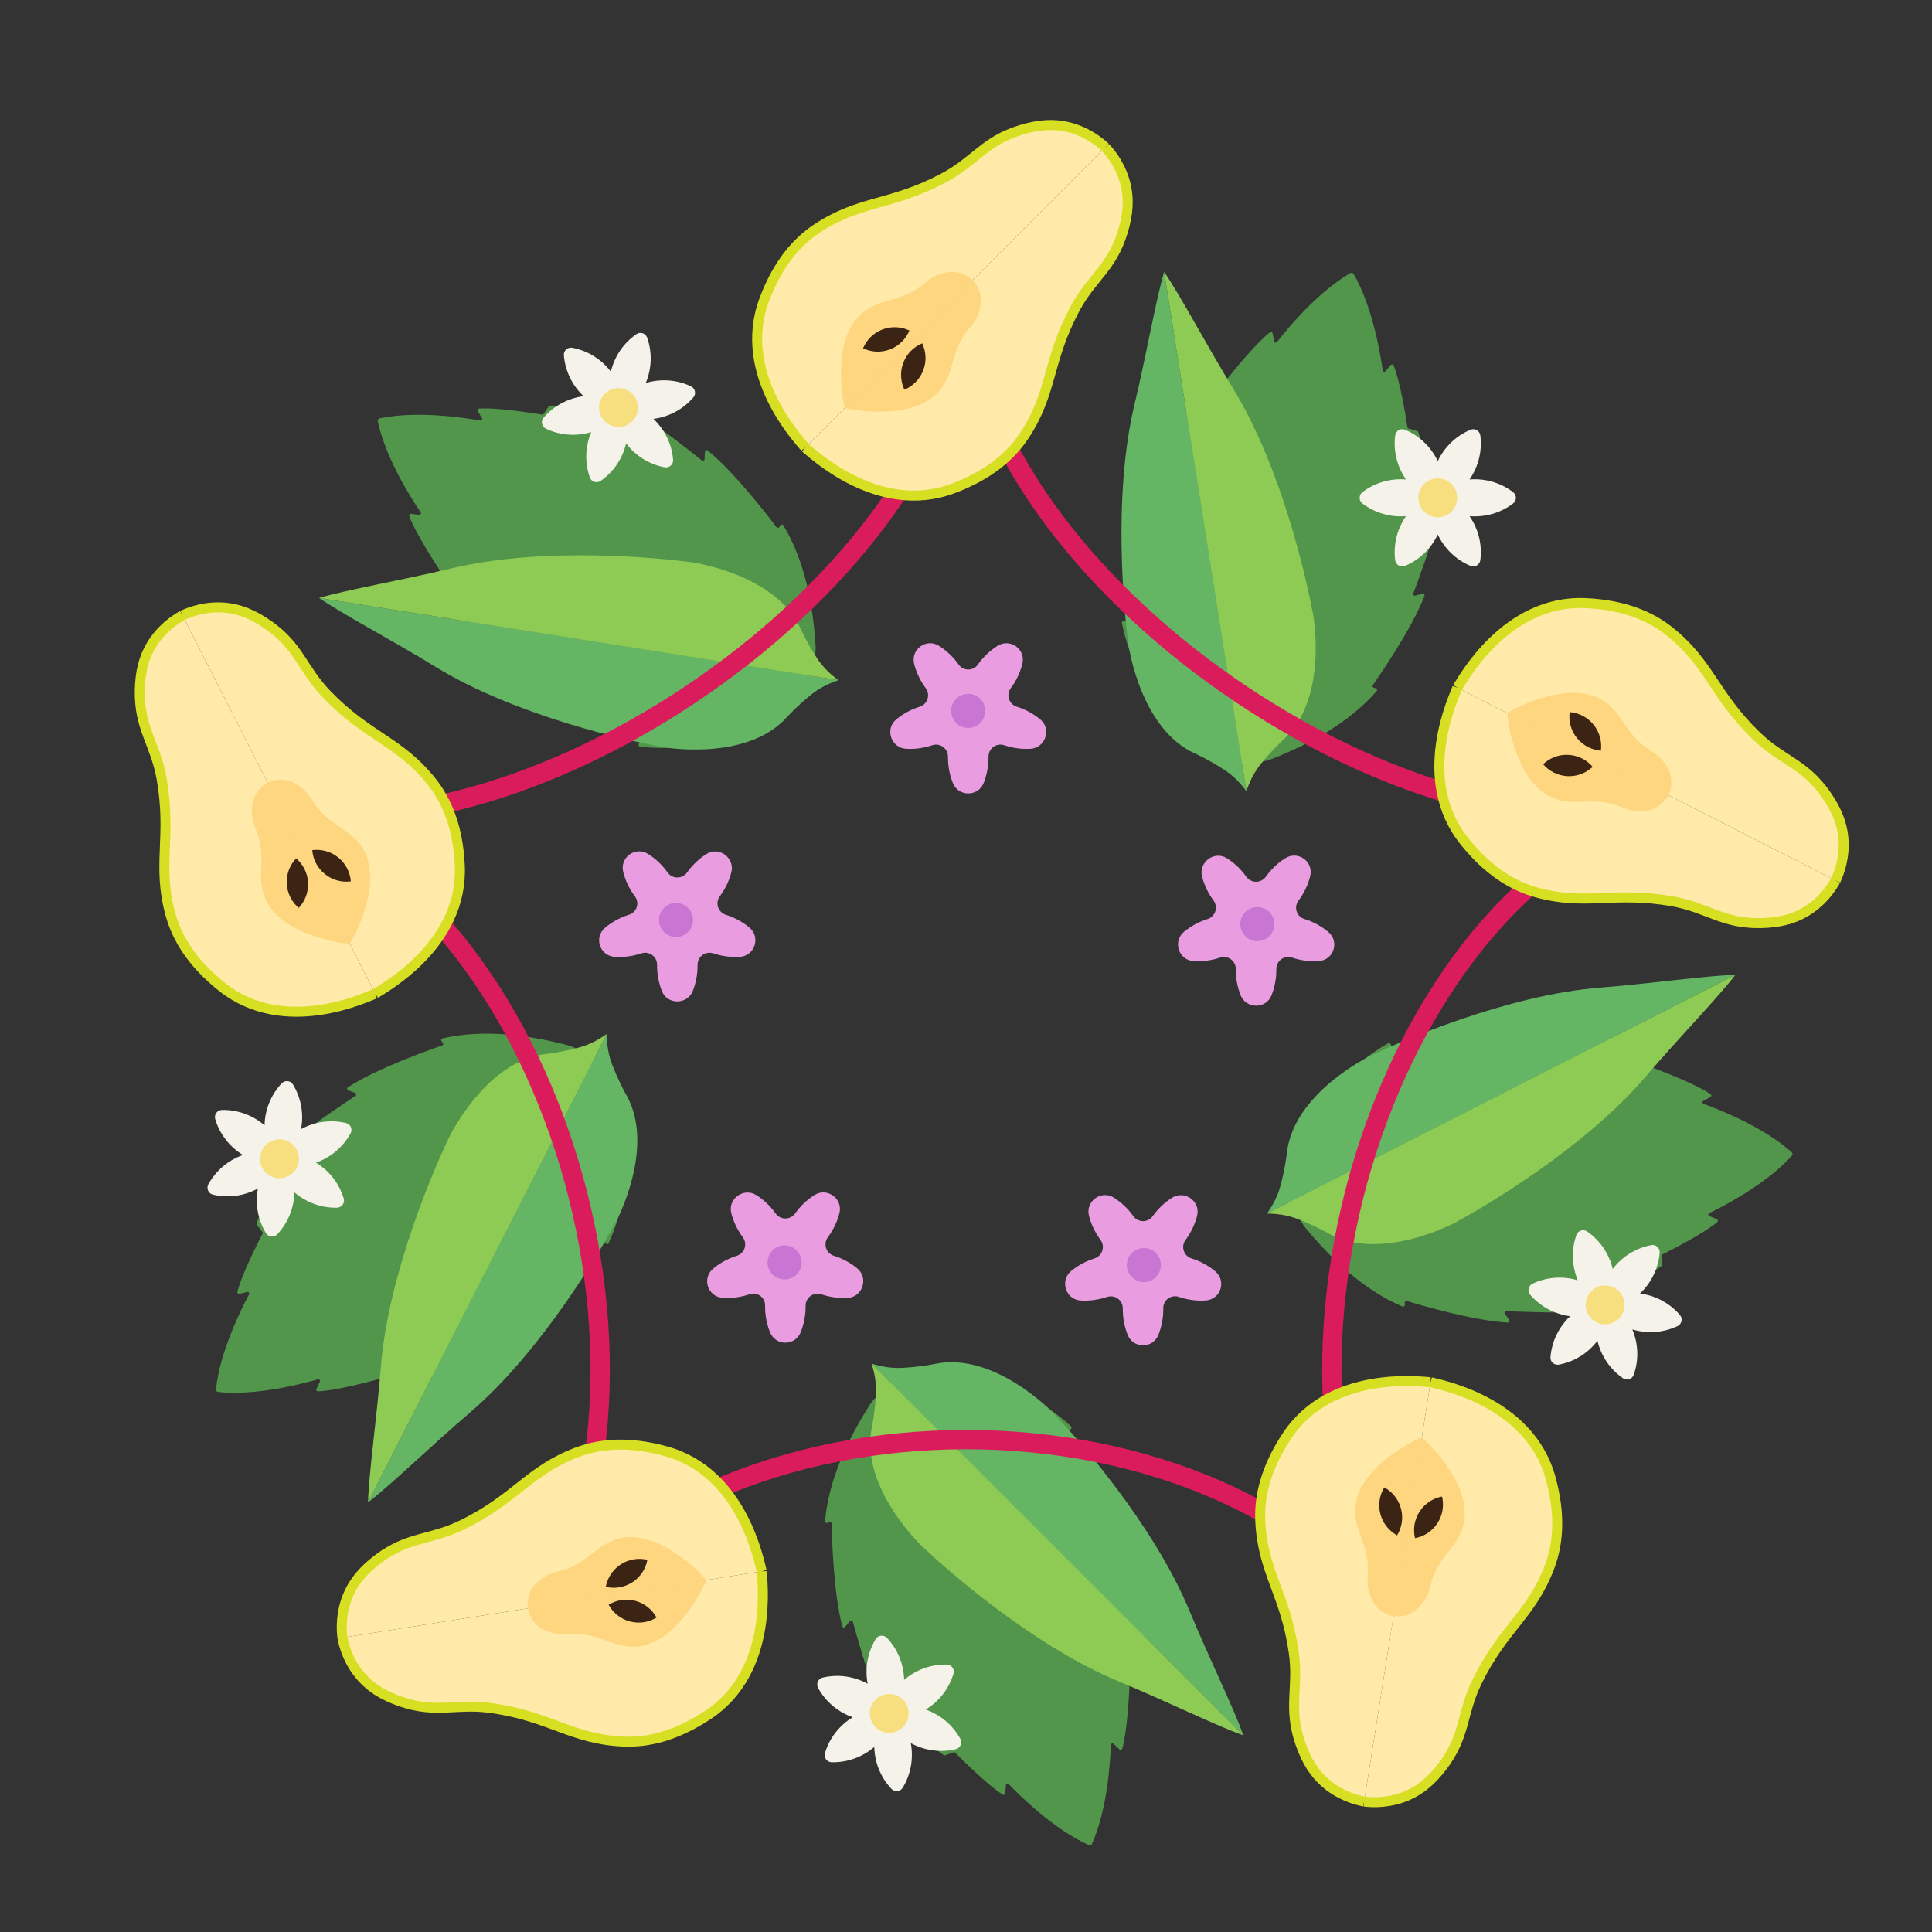 <?xml version="1.0" encoding="UTF-8"?><svg id="Calque_1" xmlns="http://www.w3.org/2000/svg" viewBox="0 0 600 600"><rect x="0" y="0" width="600" height="600" fill="#333333" stroke="none"/><defs><style>.cls-1{stroke:#da1c5c;stroke-width:6px;}.cls-1,.cls-2{fill:none;stroke-miterlimit:10;}.cls-3{fill:#f7df80;}.cls-4{fill:#f5f3e9;}.cls-5{fill:#e99cdf;}.cls-6{fill:#ffeaa9;}.cls-7{fill:#ffd680;}.cls-8{fill:#64b564;}.cls-9{fill:#8ecb54;}.cls-10{fill:#c875d4;}.cls-11{fill:#3c2415;}.cls-12{fill:#51964b;}.cls-2{stroke:#d7df23;stroke-width:3.1px;}</style></defs><g><path class="cls-12" d="M256.925,472.967l.649-.244c.337-.124,.696,.122,.705,.481,.064,3.807,.517,21.467,3.303,31.84,.108,.416,.644,.528,.914,.194l1.444-1.793c.267-.328,.801-.22,.912,.19,.971,3.543,4.404,15.77,7.077,22.338,.105,.26,.397,.388,.665,.29l2.928-1.074c.246-.09,.524,.013,.646,.253,1.085,2.144,6.547,12.2,16.881,19.621,.142,.102,.327,.127,.492,.067l2.565-.941c.194-.071,.408-.022,.555,.125,1.517,1.545,10.04,10.117,14.737,12.999,.335,.205,.768-.017,.795-.409l.187-2.469c.035-.454,.587-.656,.9-.325,3.014,3.142,13.966,14.089,24.959,18.924,.059,.027,.391,.023,.478-.033,.103-.016,.352-.235,.377-.295,4.934-10.948,5.748-26.413,5.886-30.764,.01-.455,.557-.674,.886-.36l1.791,1.71c.283,.273,.753,.149,.865-.228,1.562-5.284,2.16-17.358,2.254-19.521,.011-.207,.137-.387,.329-.464l2.535-1.017c.162-.065,.283-.208,.321-.379,2.713-12.43,.043-23.557-.585-25.877-.07-.26,.068-.523,.311-.62l2.894-1.161c.265-.106,.396-.397,.3-.661-2.408-6.67-8.039-18.053-9.688-21.336-.192-.379,.133-.817,.551-.751l2.273,.367c.424,.068,.747-.374,.549-.756-4.87-9.572-16.351-22.999-18.851-25.872-.233-.273-.131-.696,.203-.829l.277-.111c.354-.142,.813-.751,.533-1.015-9.517-8.853-22.138-14.094-34.54-17.563-2.306-.645-5.888-.801-9.068-.781-4.464,.028-8.762,1.649-12.164,4.54-2.62,2.226-5.494,4.917-6.821,7.01-6.895,10.877-12.768,23.216-13.916,36.164-.031,.384,.349,.671,.707,.539Z"/><g><path class="cls-8" d="M386.134,538.922c-2.998-8.506-10.649-24.003-16.707-38.621-11.312-27.296-35.399-54.203-42.154-61.325-0-0-18.389-19.391-36.991-15.384-.847,.182-4.984,.959-10.108,1.214-2.618,.13-5.641-.122-9.498-1.338"/><path class="cls-9" d="M386.134,538.922c-8.506-2.998-24.003-10.649-38.621-16.707-27.296-11.312-54.203-35.399-61.325-42.154-0-0-19.391-18.389-15.384-36.991,.182-.847,.959-4.984,1.214-10.108,.13-2.618-.122-5.641-1.338-9.498"/></g></g><g><path class="cls-5" d="M281.363,232.539c2.768,.162,5.522-.218,8.114-1.09,2.466-.829,4.954,.979,4.928,3.58-.028,2.759,.471,5.522,1.499,8.125,1.71,4.33,7.874,4.33,9.584-0,1.028-2.603,1.527-5.366,1.499-8.125-.026-2.601,2.462-4.409,4.928-3.58,2.592,.871,5.346,1.252,8.114,1.09,4.637-.271,6.625-6.156,3.044-9.115-2.159-1.785-4.635-3.115-7.27-3.941-2.482-.779-3.433-3.704-1.882-5.793,1.645-2.216,2.865-4.745,3.563-7.455,1.182-4.586-3.757-8.174-7.753-5.633-2.399,1.525-4.454,3.505-6.065,5.8-1.431,2.038-4.509,2.038-5.94,0-1.611-2.294-3.665-4.274-6.065-5.8-3.997-2.541-8.935,1.047-7.753,5.633,.698,2.71,1.919,5.239,3.563,7.455,1.551,2.089,.6,5.014-1.882,5.793-2.635,.827-5.111,2.157-7.27,3.941-3.58,2.959-1.593,8.844,3.044,9.115Z"/><circle class="cls-10" cx="300.68" cy="220.77" r="5.287"/></g><g><path class="cls-5" d="M215.168,307.714c1.009-2.582,1.499-5.32,1.471-8.054-.026-2.601,2.462-4.409,4.928-3.58,2.616,.879,5.397,1.259,8.191,1.085,4.647-.288,6.551-6.15,2.962-9.115-2.158-1.782-4.631-3.111-7.264-3.937-2.482-.779-3.433-3.704-1.882-5.793,1.63-2.196,2.842-4.698,3.544-7.38,1.175-4.494-3.807-8.203-7.728-5.712-2.365,1.502-4.394,3.446-5.995,5.696-1.508,2.12-4.584,2.12-6.091,0-1.599-2.249-3.627-4.191-5.989-5.693-3.997-2.541-8.935,1.047-7.753,5.633,.709,2.753,1.957,5.319,3.642,7.56,1.496,1.991,.545,4.918-1.836,5.649-2.68,.823-5.198,2.165-7.39,3.976-3.652,3.016-1.765,8.821,2.962,9.115,2.794,.173,5.575-.206,8.191-1.085,2.466-.829,4.954,.979,4.928,3.58-.028,2.762,.472,5.527,1.502,8.132,1.708,4.319,7.919,4.247,9.609-.079Z"/><circle class="cls-10" cx="209.944" cy="285.705" r="5.287"/></g><g><path class="cls-5" d="M266.208,393.899c-2.144-1.758-4.596-3.069-7.205-3.888-2.482-.779-3.433-3.704-1.882-5.793,1.645-2.216,2.865-4.744,3.563-7.455,1.162-4.509-3.825-8.131-7.754-5.633-2.362,1.502-4.389,3.444-5.989,5.692-1.508,2.12-4.584,2.12-6.091,0-1.585-2.228-3.59-4.155-5.924-5.651-3.911-2.506-8.978,1.086-7.82,5.585,.698,2.713,1.919,5.244,3.565,7.462,1.551,2.089,.6,5.014-1.882,5.793-2.633,.826-5.107,2.154-7.265,3.937-3.652,3.016-1.765,8.821,2.962,9.115,2.838,.176,5.663-.218,8.315-1.127,2.356-.808,4.846,1.001,4.806,3.491-.045,2.803,.453,5.612,1.497,8.257,1.74,4.405,7.844,4.405,9.584,0,1.028-2.603,1.527-5.366,1.499-8.126-.026-2.601,2.462-4.409,4.928-3.58,2.618,.88,5.402,1.259,8.198,1.085,4.636-.289,6.487-6.219,2.895-9.163Z"/><circle class="cls-10" cx="243.662" cy="392.066" r="5.287"/></g><g><path class="cls-5" d="M363.948,371.99c-2.334,1.496-4.339,3.423-5.924,5.651-1.508,2.12-4.584,2.12-6.091-0-1.599-2.249-3.627-4.191-5.989-5.692-3.929-2.498-8.915,1.125-7.754,5.633,.698,2.71,1.919,5.239,3.563,7.455,1.551,2.089,.6,5.014-1.882,5.793-2.609,.818-5.061,2.13-7.205,3.888-3.592,2.945-1.741,8.874,2.895,9.163,2.796,.175,5.58-.205,8.198-1.085,2.466-.829,4.954,.979,4.928,3.58-.028,2.759,.471,5.522,1.499,8.126,1.74,4.405,7.844,4.405,9.584-0,1.044-2.644,1.543-5.454,1.497-8.257-.04-2.49,2.45-4.299,4.806-3.491,2.652,.909,5.478,1.303,8.315,1.127,4.727-.294,6.613-6.099,2.962-9.115-2.158-1.782-4.632-3.111-7.265-3.937-2.482-.779-3.433-3.704-1.882-5.793,1.646-2.218,2.867-4.749,3.565-7.462,1.157-4.498-3.91-8.091-7.82-5.585Z"/><circle class="cls-10" cx="355.237" cy="392.866" r="5.287"/></g><g><path class="cls-5" d="M373.314,272.264c.701,2.682,1.914,5.184,3.544,7.38,1.551,2.089,.6,5.014-1.882,5.793-2.633,.826-5.106,2.154-7.264,3.936-3.59,2.965-1.685,8.827,2.962,9.115,2.793,.173,5.575-.206,8.191-1.085,2.466-.829,4.954,.979,4.928,3.58-.028,2.734,.462,5.471,1.471,8.054,1.691,4.326,7.902,4.398,9.609,.079,1.03-2.605,1.53-5.371,1.502-8.132-.026-2.601,2.462-4.409,4.928-3.58,2.616,.879,5.398,1.259,8.191,1.085,4.727-.294,6.613-6.099,2.962-9.115-2.192-1.811-4.71-3.153-7.39-3.976-2.381-.731-3.332-3.658-1.836-5.649,1.684-2.241,2.932-4.807,3.642-7.56,1.182-4.586-3.757-8.174-7.753-5.633-2.362,1.502-4.39,3.444-5.989,5.693-1.508,2.12-4.584,2.12-6.091,0-1.601-2.251-3.63-4.194-5.995-5.696-3.921-2.491-8.903,1.218-7.728,5.712Z"/><circle class="cls-10" cx="390.476" cy="286.999" r="5.287"/></g><g><path class="cls-4" d="M269.455,522.893c-4.164-2.276-9.119-3.047-13.967-1.9-1.434,.339-2.114,1.951-1.404,3.242,2.393,4.35,6.272,7.502,10.736,9.068-4.041,2.461-7.181,6.352-8.617,11.106-.431,1.428,.599,2.846,2.09,2.877,4.965,.104,9.636-1.68,13.225-4.763,.111,4.729,1.909,9.393,5.307,13.013,1.008,1.074,2.751,.926,3.517-.333,2.59-4.256,3.387-9.208,2.509-13.871,4.164,2.276,9.119,3.047,13.967,1.9,1.434-.339,2.114-1.951,1.404-3.242-2.393-4.35-6.272-7.502-10.736-9.068,4.041-2.461,7.181-6.352,8.617-11.106,.431-1.428-.599-2.846-2.09-2.877-4.965-.104-9.636,1.68-13.225,4.763-.111-4.729-1.909-9.393-5.307-13.013-1.008-1.074-2.751-.926-3.517,.333-2.59,4.256-3.387,9.208-2.509,13.871Z"/><circle class="cls-3" cx="276.154" cy="532.113" r="6.041"/></g><g><path class="cls-12" d="M436.277,405.252l-.032-.693c-.013-.359,.331-.625,.675-.522,3.641,1.116,20.577,6.142,31.302,6.698,.429,.025,.701-.45,.467-.809l-1.26-1.927c-.23-.355,.038-.83,.462-.809,3.67,.171,16.359,.685,23.432,.172,.28-.02,.492-.258,.481-.543l-.117-3.116c-.01-.262,.175-.494,.44-.536,2.375-.37,13.626-2.457,23.877-9.991,.141-.104,.222-.272,.216-.447l-.102-2.73c-.008-.207,.105-.395,.29-.489,1.938-.965,12.724-6.422,16.916-9.999,.299-.255,.221-.735-.144-.883l-2.29-.941c-.421-.173-.443-.761-.031-.956,3.919-1.896,17.716-8.929,25.71-17.89,.044-.048,.143-.364,.116-.465,.016-.103-.115-.407-.164-.45-8.888-8.076-23.344-13.629-27.439-15.104-.43-.151-.469-.738-.069-.954l2.179-1.175c.347-.185,.374-.67,.051-.893-4.543-3.119-15.84-7.418-17.869-8.176-.194-.074-.326-.25-.34-.457l-.184-2.726c-.012-.175-.11-.334-.261-.422-10.983-6.422-22.391-7.321-24.791-7.44-.268-.014-.476-.226-.494-.488l-.21-3.111c-.019-.284-.255-.499-.536-.489-7.088,.229-19.654,2.067-23.286,2.62-.42,.065-.735-.379-.544-.756l1.051-2.048c.196-.382-.125-.826-.549-.756-10.609,1.674-26.926,8.443-30.431,9.933-.332,.138-.702-.091-.726-.449l-.02-.298c-.026-.381-.463-1.005-.801-.821-11.361,6.316-20.245,16.7-27.377,27.422-1.326,1.994-2.581,5.352-3.545,8.383-1.353,4.254-1.139,8.843,.558,12.972,1.307,3.18,2.979,6.744,4.559,8.654,8.214,9.919,18.135,19.317,30.093,24.41,.355,.148,.746-.125,.731-.506Z"/><g><path class="cls-8" d="M538.932,302.748c-9.016,.223-26.119,2.71-41.894,3.955-29.455,2.324-62.489,16.917-71.35,21.14-0,0-24.124,11.497-26.062,30.427-.088,.862-.629,5.037-1.969,9.988-.685,2.531-1.86,5.328-4.208,8.619"/><path class="cls-9" d="M538.932,302.748c-5.48,7.163-17.545,19.538-27.824,31.568-19.194,22.464-50.416,40.611-59.041,45.298-0,0-23.481,12.759-39.935,3.2-.749-.435-4.444-2.452-9.238-4.278-2.45-.933-5.403-1.627-9.447-1.662"/></g></g><g><path class="cls-4" d="M487.632,408.763c-3.451,3.257-5.716,7.731-6.123,12.697-.12,1.469,1.202,2.613,2.65,2.337,4.876-.932,9.073-3.647,11.942-7.408,1.092,4.604,3.822,8.793,7.9,11.627,1.225,.851,2.891,.31,3.382-1.099,1.633-4.69,1.38-9.683-.443-14.05,4.532,1.356,9.523,1.087,14.016-1.026,1.333-.627,1.731-2.33,.77-3.448-3.248-3.778-7.71-6.066-12.417-6.673,3.451-3.257,5.716-7.731,6.123-12.697,.12-1.469-1.202-2.613-2.65-2.337-4.877,.932-9.073,3.647-11.942,7.408-1.092-4.604-3.822-8.793-7.9-11.627-1.225-.851-2.891-.31-3.382,1.099-1.633,4.69-1.379,9.683,.443,14.05-4.532-1.356-9.523-1.087-14.016,1.026-1.333,.627-1.731,2.33-.77,3.448,3.248,3.778,7.71,6.066,12.417,6.673Z"/><circle class="cls-3" cx="498.47" cy="405.241" r="6.041"/></g><g><path class="cls-12" d="M427.299,213.753l-.669-.184c-.345-.098-.492-.508-.288-.804,2.186-3.118,12.2-17.671,16.043-27.7,.157-.4-.211-.806-.625-.694l-2.222,.602c-.409,.109-.777-.292-.626-.689,1.297-3.437,5.707-15.347,7.404-22.232,.068-.273-.093-.548-.367-.626l-3-.852c-.252-.072-.416-.319-.374-.584,.382-2.373,1.874-13.718-2.124-25.796-.055-.166-.19-.295-.358-.343l-2.628-.746c-.199-.057-.343-.222-.376-.427-.319-2.142-2.176-14.086-4.282-19.178-.15-.363-.631-.437-.884-.136l-1.602,1.888c-.295,.347-.861,.186-.919-.266-.592-4.313-3.017-19.608-9.069-29.98-.032-.057-.302-.248-.406-.254-.093-.047-.423-.016-.479,.017-10.427,5.957-20.175,17.99-22.844,21.429-.276,.362-.847,.218-.929-.229l-.444-2.436c-.068-.387-.522-.563-.834-.324-4.37,3.357-11.95,12.773-13.298,14.468-.131,.161-.338,.232-.539,.182l-2.649-.668c-.17-.043-.351,.002-.482,.118-9.501,8.461-13.882,19.033-14.737,21.278-.096,.251-.362,.383-.616,.319l-3.024-.762c-.276-.07-.553,.088-.631,.358-1.973,6.811-4.108,19.33-4.704,22.956-.068,.419-.588,.582-.887,.284l-1.623-1.633c-.303-.304-.824-.136-.889,.288-1.686,10.607-.291,28.218,.044,32.011,.028,.358-.303,.64-.651,.552l-.29-.073c-.37-.093-1.099,.13-1.028,.508,2.496,12.756,9.626,24.415,17.62,34.511,1.486,1.877,4.292,4.109,6.877,5.962,3.628,2.601,8.058,3.816,12.509,3.477,3.428-.261,7.335-.749,9.639-1.662,11.971-4.747,23.976-11.278,32.515-21.077,.25-.292,.112-.748-.255-.852Z"/><g><path class="cls-8" d="M361.533,84.447c-2.574,8.644-5.494,25.678-9.184,41.065-6.892,28.732-3.221,64.658-1.943,74.391,0,0,3.479,26.496,20.884,34.189,.792,.35,4.596,2.154,8.891,4.959,2.195,1.434,4.492,3.415,6.897,6.666"/><path class="cls-9" d="M361.533,84.447c5.119,7.425,13.16,22.724,21.425,36.217,15.433,25.196,23.044,60.498,24.836,70.149,0,0,4.879,26.275-9.297,38.969-.645,.578-3.705,3.469-6.923,7.464-1.645,2.042-3.217,4.636-4.5,8.471"/></g></g><g><path class="cls-4" d="M446.507,165.997c2.031,4.288,5.586,7.826,10.183,9.747,1.36,.568,2.857-.336,3.041-1.798,.621-4.926-.665-9.756-3.355-13.647,4.716,.384,9.543-.918,13.499-3.92,1.188-.902,1.188-2.654,0-3.556-3.956-3.002-8.783-4.304-13.499-3.92,2.69-3.891,3.976-8.721,3.355-13.647-.184-1.462-1.682-2.366-3.041-1.798-4.597,1.921-8.152,5.458-10.183,9.747-2.031-4.288-5.587-7.826-10.183-9.747-1.36-.568-2.857,.336-3.041,1.798-.621,4.926,.665,9.756,3.355,13.647-4.716-.384-9.543,.918-13.499,3.92-1.188,.902-1.188,2.654,0,3.556,3.956,3.002,8.783,4.304,13.499,3.92-2.69,3.891-3.976,8.721-3.355,13.647,.184,1.462,1.682,2.366,3.041,1.798,4.597-1.921,8.152-5.458,10.183-9.747Z"/><circle class="cls-3" cx="446.507" cy="154.601" r="6.041"/></g><g><path class="cls-12" d="M242.398,163.116l-.382,.579c-.2,.298-.635,.311-.853,.026-2.29-3.043-13.036-17.064-21.387-23.818-.332-.272-.832-.048-.853,.38l-.114,2.3c-.023,.422-.518,.649-.849,.383-2.868-2.295-12.832-10.17-18.856-13.912-.238-.149-.55-.081-.708,.156l-1.737,2.59c-.146,.218-.432,.297-.671,.175-2.138-1.097-12.467-6.022-25.19-5.952-.175,.001-.34,.09-.437,.235l-1.522,2.269c-.115,.172-.317,.258-.522,.226-2.135-.358-14.069-2.283-19.563-1.854-.392,.031-.611,.465-.403,.799l1.3,2.107c.239,.387-.089,.876-.537,.792-4.285-.77-19.581-3.189-31.315-.639-.064,.012-.33,.211-.367,.308-.073,.074-.146,.397-.132,.46,2.443,11.758,10.875,24.747,13.321,28.348,.259,.374-.054,.873-.505,.812l-2.454-.331c-.389-.055-.697,.322-.566,.693,1.842,5.193,8.455,15.312,9.651,17.118,.113,.174,.117,.394,.006,.569l-1.453,2.313c-.093,.148-.107,.335-.037,.495,5.111,11.651,13.811,19.084,15.683,20.591,.209,.169,.252,.463,.113,.685l-1.659,2.64c-.152,.241-.087,.553,.146,.711,5.868,3.981,17.115,9.88,20.379,11.567,.378,.194,.372,.739-.004,.931l-2.054,1.039c-.383,.194-.384,.742-0,.934,9.567,4.882,26.747,8.996,30.458,9.851,.349,.084,.515,.486,.324,.79l-.159,.253c-.203,.323-.216,1.085,.165,1.135,12.903,1.568,26.194-1.611,38.267-6.093,2.244-.834,5.234-2.813,7.795-4.698,3.595-2.647,6.119-6.485,7.173-10.823,.811-3.341,1.554-7.207,1.398-9.681-.815-12.852-3.317-26.287-9.998-37.437-.201-.329-.676-.338-.889-.021Z"/><g><path class="cls-8" d="M99.098,185.704c7.425,5.119,22.724,13.16,36.217,21.425,25.196,15.433,60.498,23.044,70.149,24.836,0,0,26.275,4.879,38.969-9.297,.578-.645,3.469-3.705,7.464-6.923,2.042-1.645,4.636-3.217,8.471-4.5"/><path class="cls-9" d="M99.098,185.704c8.644-2.574,25.678-5.494,41.065-9.184,28.732-6.892,64.658-3.221,74.391-1.943,0,0,26.496,3.479,34.189,20.884,.35,.792,2.154,4.596,4.959,8.891,1.434,2.195,3.415,4.492,6.666,6.897"/></g></g><g><path class="cls-4" d="M202.915,130.089c4.706-.606,9.169-2.895,12.417-6.673,.96-1.117,.563-2.821-.77-3.448-4.493-2.113-9.484-2.382-14.016-1.026,1.823-4.367,2.076-9.36,.443-14.05-.49-1.409-2.157-1.95-3.382-1.099-4.078,2.835-6.808,7.023-7.9,11.627-2.869-3.761-7.066-6.477-11.942-7.408-1.447-.276-2.77,.868-2.65,2.337,.407,4.965,2.672,9.44,6.123,12.697-4.706,.606-9.169,2.895-12.417,6.673-.96,1.117-.563,2.821,.77,3.448,4.493,2.113,9.484,2.382,14.016,1.026-1.823,4.367-2.076,9.36-.443,14.05,.49,1.409,2.157,1.95,3.382,1.099,4.078-2.835,6.808-7.023,7.9-11.627,2.869,3.761,7.066,6.477,11.942,7.408,1.447,.276,2.77-.868,2.65-2.337-.407-4.965-2.672-9.44-6.123-12.697Z"/><circle class="cls-3" cx="192.077" cy="126.568" r="6.041"/></g><g><path class="cls-12" d="M137.102,323.318l.433,.542c.222,.282,.099,.7-.239,.82-3.601,1.238-20.257,7.125-29.261,12.98-.362,.232-.303,.776,.098,.929l2.152,.819c.394,.152,.457,.694,.102,.926-3.069,2.019-13.638,9.061-19.058,13.634-.215,.181-.247,.498-.071,.722l1.926,2.452c.162,.206,.149,.503-.041,.693-1.704,1.695-9.58,9.996-13.445,22.118-.053,.167-.02,.351,.088,.488l1.687,2.148c.128,.163,.147,.381,.053,.566-1.001,1.92-6.519,12.675-7.808,18.033-.092,.382,.253,.725,.635,.63l2.406-.585c.442-.107,.806,.356,.587,.755-2.057,3.837-9.084,17.637-10.285,29.585-.008,.064,.099,.379,.179,.444,.047,.092,.332,.262,.397,.268,11.937,1.31,26.896-2.695,31.077-3.909,.436-.131,.814,.321,.617,.731l-1.073,2.231c-.172,.354,.091,.762,.484,.752,5.509-.147,17.176-3.309,19.262-3.889,.201-.054,.41,.011,.543,.17l1.751,2.097c.112,.134,.285,.205,.459,.188,12.66-1.261,22.418-7.238,24.43-8.552,.225-.146,.518-.097,.686,.104l1.998,2.394c.183,.219,.499,.254,.721,.081,5.6-4.351,14.685-13.224,17.298-15.807,.301-.299,.818-.126,.885,.292l.354,2.275c.066,.424,.587,.595,.888,.289,7.599-7.59,16.821-22.658,18.78-25.923,.187-.306,.621-.339,.851-.064l.192,.229c.245,.293,.965,.541,1.131,.193,5.479-11.787,6.563-25.41,6.03-38.277-.099-2.392-1.057-5.847-2.059-8.866-1.406-4.237-4.276-7.824-8.076-10.166-2.927-1.804-6.374-3.705-8.775-4.321-12.475-3.196-26.026-4.968-38.694-2.06-.374,.089-.53,.539-.294,.839Z"/><g><path class="cls-8" d="M114.302,466.585c7.163-5.48,19.538-17.545,31.568-27.824,22.464-19.194,40.611-50.416,45.298-59.041,0-0,12.759-23.481,3.2-39.935-.435-.749-2.452-4.444-4.278-9.238-.933-2.45-1.627-5.403-1.662-9.447"/><path class="cls-9" d="M114.302,466.585c.223-9.016,2.71-26.119,3.955-41.894,2.324-29.455,16.917-62.489,21.14-71.35,0-0,11.497-24.124,30.427-26.062,.862-.088,5.037-.629,9.988-1.969,2.531-.685,5.328-1.86,8.619-4.208"/></g></g><g><path class="cls-4" d="M93.491,350.663c.878-4.663,.08-9.615-2.509-13.871-.766-1.259-2.509-1.407-3.517-.333-3.398,3.62-5.196,8.283-5.307,13.013-3.59-3.083-8.26-4.867-13.225-4.763-1.491,.031-2.521,1.449-2.09,2.877,1.436,4.754,4.576,8.645,8.617,11.106-4.464,1.567-8.343,4.718-10.736,9.068-.71,1.291-.03,2.903,1.404,3.242,4.848,1.148,9.804,.376,13.967-1.9-.878,4.663-.08,9.615,2.509,13.871,.766,1.259,2.509,1.407,3.517,.333,3.398-3.62,5.196-8.283,5.307-13.013,3.59,3.083,8.26,4.867,13.225,4.763,1.491-.031,2.521-1.449,2.09-2.877-1.436-4.754-4.576-8.645-8.617-11.106,4.464-1.567,8.343-4.718,10.736-9.068,.71-1.291,.03-2.903-1.404-3.242-4.848-1.148-9.804-.376-13.967,1.9Z"/><circle class="cls-3" cx="86.792" cy="359.883" r="6.041"/></g><path class="cls-1" d="M300,90.895c0,83.809-132.183,179.846-220.305,160.061,88.122,19.785,138.612,175.175,84.149,258.984,54.462-83.809,217.85-83.809,272.312,0-54.462-83.809-3.973-239.2,84.149-258.984-88.122,19.785-220.305-76.252-220.305-160.061Z"/><g><g><path class="cls-6" d="M250.044,138.999c-1.637-2.104-21.42-22.628-12.701-45.915,4.22-11.272,10.163-18.027,16.444-22.163,13.44-8.851,22.887-6.954,39.229-15.636,9.865-5.241,12.674-11.486,24.02-14.93,5.816-1.765,10.13-1.858,14.04-1.031,6.055,1.281,10.181,4.563,12.204,6.439l-93.236,93.236Z"/><path class="cls-2" d="M250.044,138.999c-1.637-2.104-21.42-22.628-12.701-45.915,4.22-11.272,10.163-18.027,16.444-22.163,13.44-8.851,22.887-6.954,39.229-15.636,9.865-5.241,12.674-11.486,24.02-14.93,5.816-1.765,10.13-1.858,14.04-1.031,6.055,1.281,10.181,4.563,12.204,6.439"/><path class="cls-7" d="M262.429,126.614c-.605-.777-2.727-13.543,.493-22.145,1.559-4.164,3.754-6.659,6.074-8.187,4.964-3.269,8.454-2.569,14.491-5.776,3.644-1.936,4.682-4.243,8.873-5.515,2.148-.652,3.742-.686,5.186-.381,2.237,.473,3.761,1.686,4.508,2.378l-39.625,39.625Z"/><path class="cls-11" d="M274.036,102.323c-2.834,1.088-4.928,3.257-6.011,5.853,2.542,1.204,5.55,1.415,8.383,.328,2.834-1.088,4.928-3.257,6.011-5.853-2.542-1.205-5.55-1.415-8.383-.328Z"/></g><g><path class="cls-6" d="M250.044,138.999c2.104,1.637,22.628,21.42,45.915,12.701,11.272-4.22,18.027-10.163,22.163-16.444,8.851-13.44,6.954-22.887,15.636-39.229,5.241-9.865,11.486-12.674,14.93-24.02,1.765-5.816,1.858-10.13,1.031-14.04-1.281-6.055-4.563-10.181-6.439-12.204l-93.236,93.236Z"/><path class="cls-2" d="M250.044,138.999c2.104,1.637,22.628,21.42,45.915,12.701,11.272-4.22,18.027-10.163,22.163-16.444,8.851-13.44,6.954-22.887,15.636-39.229,5.241-9.865,11.486-12.674,14.93-24.02,1.765-5.816,1.858-10.13,1.031-14.04-1.281-6.055-4.563-10.181-6.439-12.204"/><path class="cls-7" d="M262.429,126.614c.777,.605,13.543,2.727,22.145-.493,4.164-1.559,6.659-3.754,8.187-6.074,3.269-4.964,2.569-8.454,5.776-14.491,1.936-3.644,4.243-4.682,5.515-8.873,.652-2.148,.686-3.742,.381-5.186-.473-2.237-1.686-3.761-2.378-4.508l-39.625,39.625Z"/><path class="cls-11" d="M286.72,115.007c-1.088,2.834-3.257,4.928-5.853,6.011-1.204-2.542-1.415-5.55-.328-8.383,1.088-2.834,3.257-4.928,5.853-6.011,1.205,2.542,1.415,5.55,.328,8.383Z"/></g></g><g><g><path class="cls-6" d="M116.528,308.594c-2.506,.906-28.139,13.379-47.593-2.109-9.416-7.497-14.004-15.236-15.997-22.488-4.264-15.517,.459-23.916-2.748-42.141-1.936-11.001-7.008-15.603-6.776-27.458,.119-6.077,1.364-10.209,3.358-13.671,3.089-5.363,7.486-8.272,9.895-9.617l59.861,117.484Z"/><path class="cls-2" d="M116.528,308.594c-2.506,.906-28.139,13.379-47.593-2.109-9.416-7.497-14.004-15.236-15.997-22.488-4.264-15.517,.459-23.916-2.748-42.141-1.936-11.001-7.008-15.603-6.776-27.458,.119-6.077,1.364-10.209,3.358-13.671,3.089-5.363,7.486-8.272,9.895-9.617"/><path class="cls-7" d="M108.577,292.989c-.926,.335-13.723-1.591-20.909-7.312-3.478-2.769-5.173-5.628-5.909-8.307-1.575-5.732,.169-8.834-1.015-15.566-.715-4.064-2.589-5.764-2.503-10.142,.044-2.245,.504-3.771,1.24-5.05,1.141-1.981,2.765-3.056,3.655-3.552l25.441,49.93Z"/><path class="cls-11" d="M89.06,274.443c.159,3.031,1.574,5.693,3.709,7.525,1.931-2.045,3.061-4.841,2.902-7.872-.159-3.031-1.575-5.693-3.709-7.525-1.931,2.046-3.061,4.841-2.902,7.872Z"/></g><g><path class="cls-6" d="M116.528,308.594c2.206-1.495,27.364-14.901,26.268-39.743-.53-12.025-4.094-20.285-8.79-26.16-10.047-12.57-19.618-13.686-32.477-26.993-7.763-8.033-8.504-14.841-18.231-21.622-4.986-3.476-9.061-4.897-13.034-5.319-6.154-.653-11.093,1.194-13.597,2.352l59.861,117.484Z"/><path class="cls-2" d="M116.528,308.594c2.206-1.495,27.364-14.901,26.268-39.743-.53-12.025-4.094-20.285-8.79-26.16-10.047-12.57-19.618-13.686-32.477-26.993-7.763-8.033-8.504-14.841-18.231-21.622-4.986-3.476-9.061-4.897-13.034-5.319-6.154-.653-11.093,1.194-13.597,2.352"/><path class="cls-7" d="M108.577,292.989c.815-.552,6.779-12.037,6.374-21.214-.196-4.442-1.512-7.493-3.247-9.663-3.711-4.643-7.247-5.056-11.997-9.971-2.867-2.967-3.141-5.482-6.734-7.987-1.842-1.284-3.347-1.809-4.815-1.965-2.273-.241-4.097,.441-5.022,.869l25.441,49.93Z"/><path class="cls-11" d="M105.044,266.299c2.359,1.91,3.68,4.62,3.908,7.424-2.79,.36-5.715-.369-8.074-2.279-2.359-1.91-3.68-4.62-3.908-7.424,2.79-.36,5.715,.369,8.074,2.279Z"/></g></g><g><g><path class="cls-6" d="M236.564,487.983c.088,2.664,4.029,30.896-16.713,44.612-10.04,6.639-18.818,8.611-26.331,8.265-16.075-.739-22.604-7.827-40.928-10.409-11.061-1.559-17.005,1.843-28.208-2.04-5.743-1.991-9.288-4.452-11.964-7.419-4.146-4.595-5.554-9.676-6.089-12.383l130.232-20.627Z"/><path class="cls-2" d="M236.564,487.983c.088,2.664,4.029,30.896-16.713,44.612-10.04,6.639-18.818,8.611-26.331,8.265-16.075-.739-22.604-7.827-40.928-10.409-11.061-1.559-17.005,1.843-28.208-2.04-5.743-1.991-9.288-4.452-11.964-7.419-4.146-4.595-5.554-9.676-6.089-12.383"/><path class="cls-7" d="M219.265,490.723c.032,.984-5.754,12.56-13.416,17.626-3.708,2.452-6.951,3.181-9.726,3.053-5.938-.273-8.35-2.891-15.118-3.845-4.086-.576-6.281,.681-10.42-.754-2.121-.735-3.431-1.644-4.419-2.74-1.531-1.697-2.052-3.574-2.249-4.574l55.348-8.766Z"/><path class="cls-11" d="M195.597,503.553c2.932,.786,5.901,.262,8.303-1.202-1.349-2.469-3.658-4.407-6.59-5.193-2.932-.786-5.901-.262-8.303,1.202,1.349,2.469,3.658,4.407,6.59,5.193Z"/></g><g><path class="cls-6" d="M236.564,487.983c-.74-2.56-5.716-30.629-29.68-37.264-11.6-3.212-20.558-2.374-27.596,.276-15.06,5.671-19.079,14.429-35.708,22.547-10.038,4.9-16.742,3.502-26.197,10.657-4.847,3.668-7.457,7.104-9.086,10.753-2.523,5.651-2.292,10.919-1.964,13.658l130.232-20.627Z"/><path class="cls-2" d="M236.564,487.983c-.74-2.56-5.716-30.629-29.68-37.264-11.6-3.212-20.558-2.374-27.596,.276-15.06,5.671-19.079,14.429-35.708,22.547-10.038,4.9-16.742,3.502-26.197,10.657-4.847,3.668-7.457,7.104-9.086,10.753-2.523,5.651-2.292,10.919-1.964,13.658"/><path class="cls-7" d="M219.265,490.723c-.273-.946-9.354-10.167-18.206-12.618-4.285-1.186-7.594-.877-10.194,.102-5.563,2.095-7.047,5.33-13.19,8.328-3.708,1.81-6.184,1.294-9.677,3.937-1.79,1.355-2.755,2.624-3.356,3.972-.932,2.087-.847,4.033-.726,5.045l55.348-8.766Z"/><path class="cls-11" d="M192.79,485.835c2.545-1.653,5.531-2.072,8.268-1.423-.52,2.765-2.117,5.322-4.663,6.975-2.546,1.653-5.531,2.072-8.268,1.423,.52-2.765,2.117-5.322,4.663-6.975Z"/></g></g><g><g><path class="cls-6" d="M444.266,429.257c2.56,.74,30.629,5.716,37.264,29.68,3.212,11.6,2.374,20.558-.276,27.596-5.671,15.06-14.429,19.079-22.547,35.708-4.9,10.038-3.502,16.742-10.657,26.197-3.668,4.847-7.104,7.457-10.753,9.086-5.651,2.523-10.919,2.292-13.658,1.964l20.627-130.232Z"/><path class="cls-2" d="M444.266,429.257c2.56,.74,30.629,5.716,37.264,29.68,3.212,11.6,2.374,20.558-.276,27.596-5.671,15.06-14.429,19.079-22.547,35.708-4.9,10.038-3.502,16.742-10.657,26.197-3.668,4.847-7.104,7.457-10.753,9.086-5.651,2.523-10.919,2.292-13.658,1.964"/><path class="cls-7" d="M441.527,446.555c.946,.273,10.167,9.354,12.618,18.206,1.186,4.285,.877,7.594-.102,10.194-2.095,5.563-5.33,7.047-8.328,13.19-1.81,3.708-1.294,6.184-3.937,9.677-1.355,1.79-2.624,2.755-3.972,3.356-2.087,.932-4.033,.847-5.045,.726l8.766-55.348Z"/><path class="cls-11" d="M446.415,473.03c1.653-2.545,2.072-5.531,1.423-8.268-2.765,.52-5.322,2.117-6.975,4.663-1.653,2.546-2.072,5.531-1.423,8.268,2.765-.52,5.322-2.117,6.975-4.663Z"/></g><g><path class="cls-6" d="M444.266,429.257c-2.664-.088-30.896-4.029-44.612,16.713-6.639,10.04-8.611,18.818-8.265,26.331,.739,16.075,7.827,22.604,10.409,40.928,1.559,11.061-1.843,17.005,2.04,28.208,1.991,5.743,4.452,9.288,7.419,11.964,4.595,4.146,9.676,5.554,12.383,6.089l20.627-130.232Z"/><path class="cls-2" d="M444.266,429.257c-2.664-.088-30.896-4.029-44.612,16.713-6.639,10.04-8.611,18.818-8.265,26.331,.739,16.075,7.827,22.604,10.409,40.928,1.559,11.061-1.843,17.005,2.04,28.208,1.991,5.743,4.452,9.288,7.419,11.964,4.595,4.146,9.676,5.554,12.383,6.089"/><path class="cls-7" d="M441.527,446.555c-.984-.032-12.56,5.754-17.626,13.416-2.452,3.708-3.181,6.951-3.053,9.726,.273,5.938,2.891,8.35,3.845,15.118,.576,4.086-.681,6.281,.754,10.42,.735,2.121,1.644,3.431,2.74,4.419,1.697,1.531,3.574,2.052,4.574,2.249l8.766-55.348Z"/><path class="cls-11" d="M428.697,470.224c-.786-2.932-.262-5.901,1.202-8.303,2.469,1.349,4.407,3.658,5.193,6.59,.786,2.932,.262,5.901-1.202,8.303-2.469-1.349-4.407-3.658-5.193-6.59Z"/></g></g><g><g><path class="cls-6" d="M452.598,213.572c1.495-2.206,14.901-27.364,39.743-26.268,12.025,.53,20.285,4.094,26.16,8.79,12.57,10.047,13.686,19.618,26.993,32.477,8.033,7.763,14.841,8.504,21.622,18.231,3.476,4.986,4.897,9.061,5.319,13.034,.653,6.154-1.194,11.093-2.352,13.597l-117.484-59.861Z"/><path class="cls-2" d="M452.598,213.572c1.495-2.206,14.901-27.364,39.743-26.268,12.025,.53,20.285,4.094,26.16,8.79,12.57,10.047,13.686,19.618,26.993,32.477,8.033,7.763,14.841,8.504,21.622,18.231,3.476,4.986,4.897,9.061,5.319,13.034,.653,6.154-1.194,11.093-2.352,13.597"/><path class="cls-7" d="M468.203,221.524c.552-.815,12.037-6.779,21.214-6.374,4.442,.196,7.493,1.512,9.663,3.247,4.643,3.711,5.056,7.247,9.971,11.997,2.967,2.867,5.482,3.141,7.987,6.734,1.284,1.842,1.809,3.347,1.965,4.815,.241,2.273-.441,4.097-.869,5.022l-49.93-25.441Z"/><path class="cls-11" d="M494.893,225.056c-1.91-2.359-4.62-3.68-7.424-3.908-.36,2.79,.369,5.715,2.279,8.074,1.91,2.359,4.62,3.68,7.424,3.908,.36-2.79-.369-5.715-2.279-8.074Z"/></g><g><path class="cls-6" d="M452.598,213.572c-.906,2.506-13.379,28.139,2.109,47.593,7.497,9.416,15.236,14.004,22.488,15.997,15.517,4.264,23.916-.459,42.141,2.748,11.001,1.936,15.603,7.008,27.458,6.776,6.077-.119,10.209-1.364,13.671-3.358,5.363-3.089,8.272-7.486,9.617-9.895l-117.484-59.861Z"/><path class="cls-2" d="M452.598,213.572c-.906,2.506-13.379,28.139,2.109,47.593,7.497,9.416,15.236,14.004,22.488,15.997,15.517,4.264,23.916-.459,42.141,2.748,11.001,1.936,15.603,7.008,27.458,6.776,6.077-.119,10.209-1.364,13.671-3.358,5.363-3.089,8.272-7.486,9.617-9.895"/><path class="cls-7" d="M468.203,221.524c-.335,.926,1.591,13.723,7.312,20.909,2.769,3.478,5.628,5.173,8.307,5.909,5.732,1.575,8.834-.169,15.566,1.015,4.064,.715,5.764,2.589,10.142,2.503,2.245-.044,3.771-.504,5.05-1.24,1.981-1.141,3.056-2.765,3.552-3.655l-49.93-25.441Z"/><path class="cls-11" d="M486.748,241.04c-3.031-.159-5.693-1.574-7.525-3.709,2.045-1.931,4.841-3.061,7.872-2.902,3.031,.159,5.693,1.575,7.525,3.709-2.046,1.931-4.841,3.061-7.872,2.902Z"/></g></g></svg>